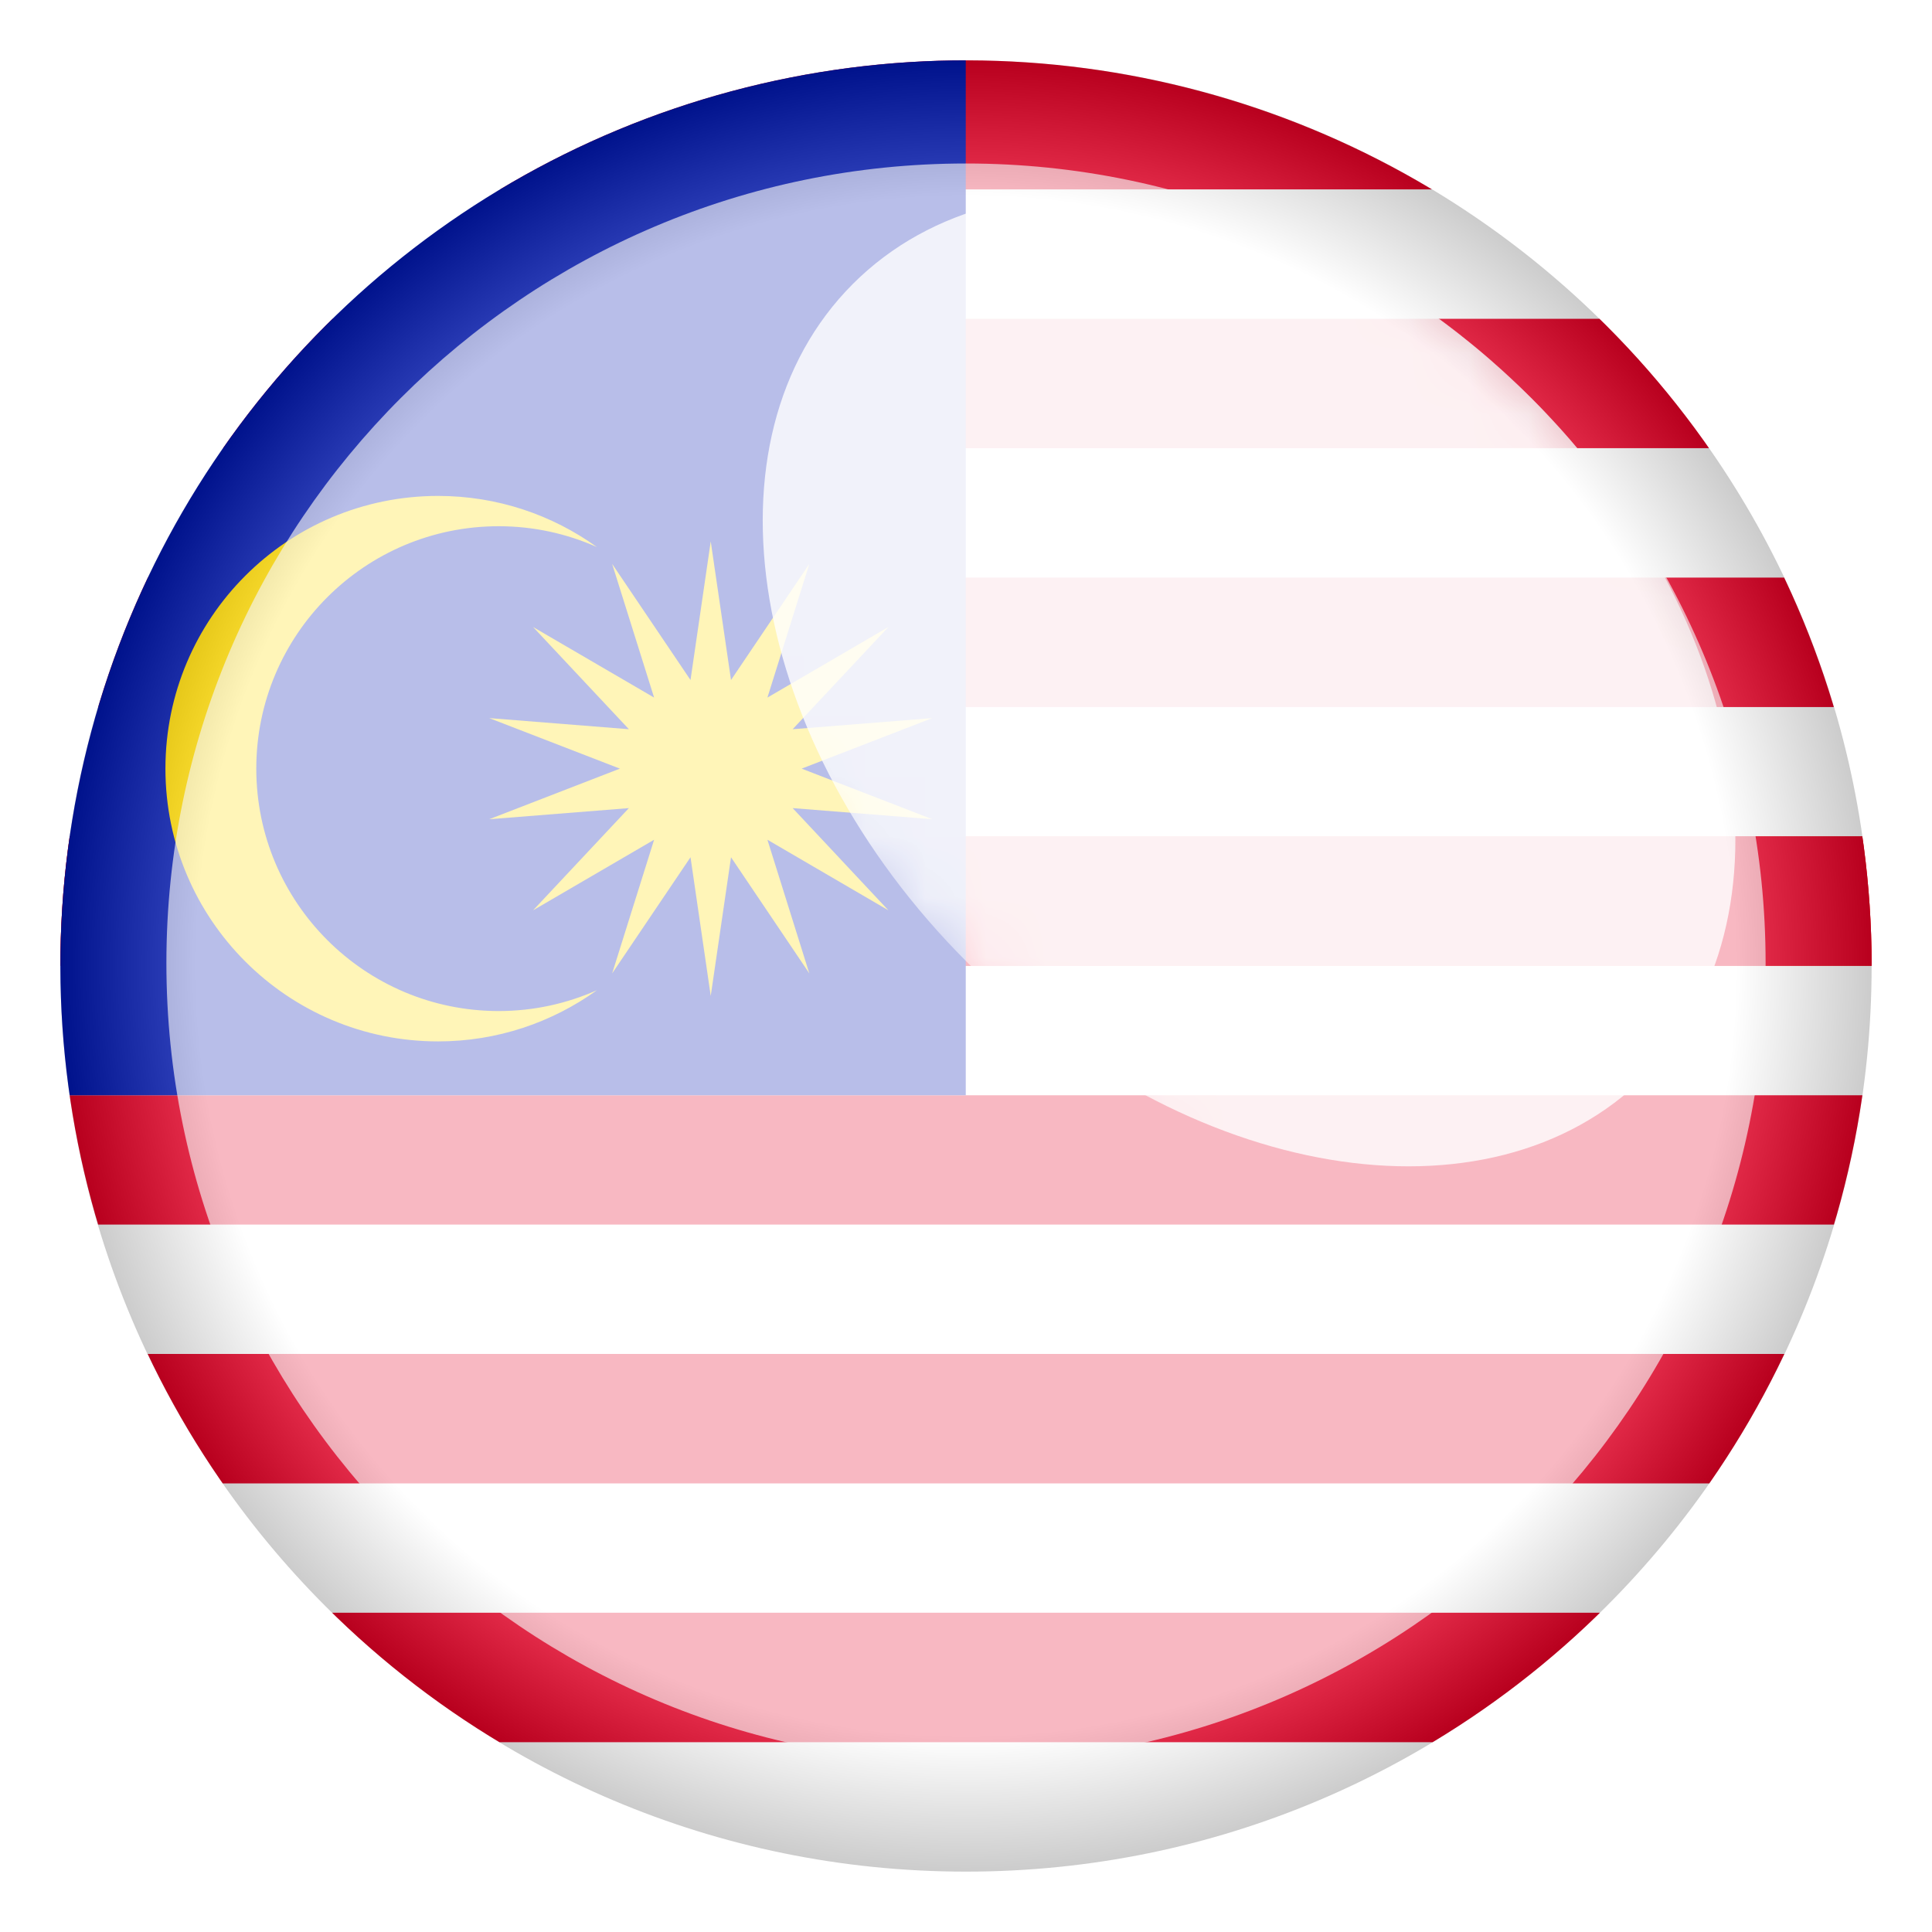 <?xml version="1.0" encoding="UTF-8"?> <svg xmlns="http://www.w3.org/2000/svg" xmlns:xlink="http://www.w3.org/1999/xlink" version="1.1" viewBox="0 0 32 32"><defs><style> .st0 { opacity: .8; } .st0, .st1, .st2 { fill: #fff; } .st0, .st2 { mix-blend-mode: screen; } .st3 { mask: url(#mask-1); } .st4 { mask: url(#mask); } .st5 { fill: url(#linear-gradient1); } .st6 { fill: url(#radial-gradient); mix-blend-mode: darken; opacity: .2; } .st7 { fill: none; } .st8 { isolation: isolate; } .st9 { fill: #f21000; } .st10 { fill: #ffd900; } .st11 { filter: url(#luminosity-noclip1); } .st2 { opacity: .65; } .st12 { fill: url(#linear-gradient); } .st13 { fill: #e60026; } .st14 { fill: #0016af; } .st15 { clip-path: url(#clippath); } .st16 { filter: url(#luminosity-noclip); } </style><clipPath id="clippath"><circle class="st7" cx="16" cy="16" r="15" transform="translate(-6.627 16) rotate(-45)"></circle></clipPath><filter id="luminosity-noclip" x="6.826" y="-2.643" width="26.506" height="26.506" color-interpolation-filters="sRGB" filterUnits="userSpaceOnUse"><feFlood flood-color="#fff" result="bg"></feFlood><feBlend in="SourceGraphic" in2="bg"></feBlend></filter><linearGradient id="linear-gradient" x1="-95.12" y1="-238.729" x2="-74.292" y2="-238.729" gradientTransform="translate(75.611 252.309) scale(.656 1.012)" gradientUnits="userSpaceOnUse"><stop offset="0" stop-color="#000"></stop><stop offset="1" stop-color="#fff"></stop></linearGradient><mask id="mask" x="6.826" y="-2.643" width="26.506" height="26.506" maskUnits="userSpaceOnUse"><g class="st16"><rect class="st12" x="13.252" y="-1.305" width="13.655" height="23.83" transform="translate(-1.621 17.306) rotate(-45.001)"></rect></g></mask><filter id="luminosity-noclip1" x="-2.855" y="-3.643" width="37.688" height="39.176" color-interpolation-filters="sRGB" filterUnits="userSpaceOnUse"><feFlood flood-color="#fff" result="bg"></feFlood><feBlend in="SourceGraphic" in2="bg"></feBlend></filter><linearGradient id="linear-gradient1" x1="17.429" y1="14.505" x2="6.795" y2="25.139" gradientTransform="matrix(1,0,0,1,0,0)" xlink:href="#linear-gradient"></linearGradient><mask id="mask-1" x="-2.855" y="-3.643" width="37.688" height="39.176" maskUnits="userSpaceOnUse"><g class="st11"><rect class="st5" x="-2.855" y="-3.643" width="37.688" height="39.176"></rect></g></mask><radialGradient id="radial-gradient" cx="16" cy="16" fx="16" fy="16" r="15" gradientUnits="userSpaceOnUse"><stop offset=".85" stop-color="#fff"></stop><stop offset="1" stop-color="#000"></stop></radialGradient></defs><g class="st8"><g id="_Слой_1" data-name="Слой_1"><g><g class="st15"><g><rect class="st1" x="-6.502" y=".994" width="44.997" height="30.006"></rect><g id="v"><rect id="t" class="st13" x="-6.502" y=".994" width="44.997" height="2.143"></rect><rect id="t1" data-name="t" class="st13" x="-6.502" y="5.28" width="44.997" height="2.143"></rect><rect id="t2" data-name="t" class="st13" x="-6.502" y="9.567" width="44.997" height="2.144"></rect><rect id="t3" data-name="t" class="st9" x="-6.502" y="13.853" width="44.997" height="2.144"></rect></g><rect id="t4" data-name="t" class="st13" x="-6.502" y="13.853" width="44.997" height="2.144"></rect><rect id="t5" data-name="t" class="st13" x="-6.502" y="18.141" width="44.997" height="2.142"></rect><rect id="t6" data-name="t" class="st13" x="-6.502" y="22.426" width="44.997" height="2.144"></rect><rect id="t7" data-name="t" class="st13" x="-6.502" y="26.712" width="44.997" height="2.144"></rect><rect class="st14" x="-6.502" y=".994" width="22.498" height="17.147"></rect><g><path class="st10" d="M4.245,12.731c0-2.217,1.798-4.015,4.015-4.015.58,0,1.129.124,1.627.345-.741-.533-1.65-.847-2.631-.847-2.495,0-4.516,2.022-4.516,4.517s2.022,4.518,4.516,4.518c.982,0,1.889-.315,2.631-.848-.498.221-1.048.345-1.627.345-2.217,0-4.015-1.797-4.015-4.015Z"></path><polygon class="st10" points="13.278 12.731 15.442 11.894 13.129 12.078 14.715 10.385 12.711 11.554 13.405 9.34 12.108 11.263 11.772 8.967 11.437 11.263 10.139 9.34 10.834 11.554 8.829 10.385 10.416 12.078 8.103 11.894 10.267 12.731 8.103 13.569 10.416 13.385 8.829 15.078 10.834 13.909 10.139 16.123 11.437 14.199 11.772 16.496 12.108 14.199 13.405 16.123 12.711 13.909 14.715 15.078 13.129 13.385 15.442 13.569 13.278 12.731"></polygon></g></g><circle class="st7" cx="16" cy="16" r="15" transform="translate(-6.627 16) rotate(-45)"></circle></g><g><g class="st4"><path class="st0" d="M25.361,6.591c3.623,3.623,4.469,8.652,1.888,11.233-2.58,2.58-7.609,1.735-11.233-1.889-3.623-3.623-4.469-8.652-1.889-11.233,2.58-2.58,7.61-1.735,11.233,1.889Z"></path></g><g class="st3"><path class="st2" d="M16,29.196c7.303,0,13.244-5.941,13.244-13.244S23.303,2.708,16,2.708,2.756,8.649,2.756,15.951s5.941,13.244,13.244,13.244Z"></path></g><path class="st6" d="M31,16c0,8.284-6.716,15-15,15S1,24.284,1,16,7.716,1,16,1s15,6.716,15,15Z"></path></g></g></g></g></svg> 